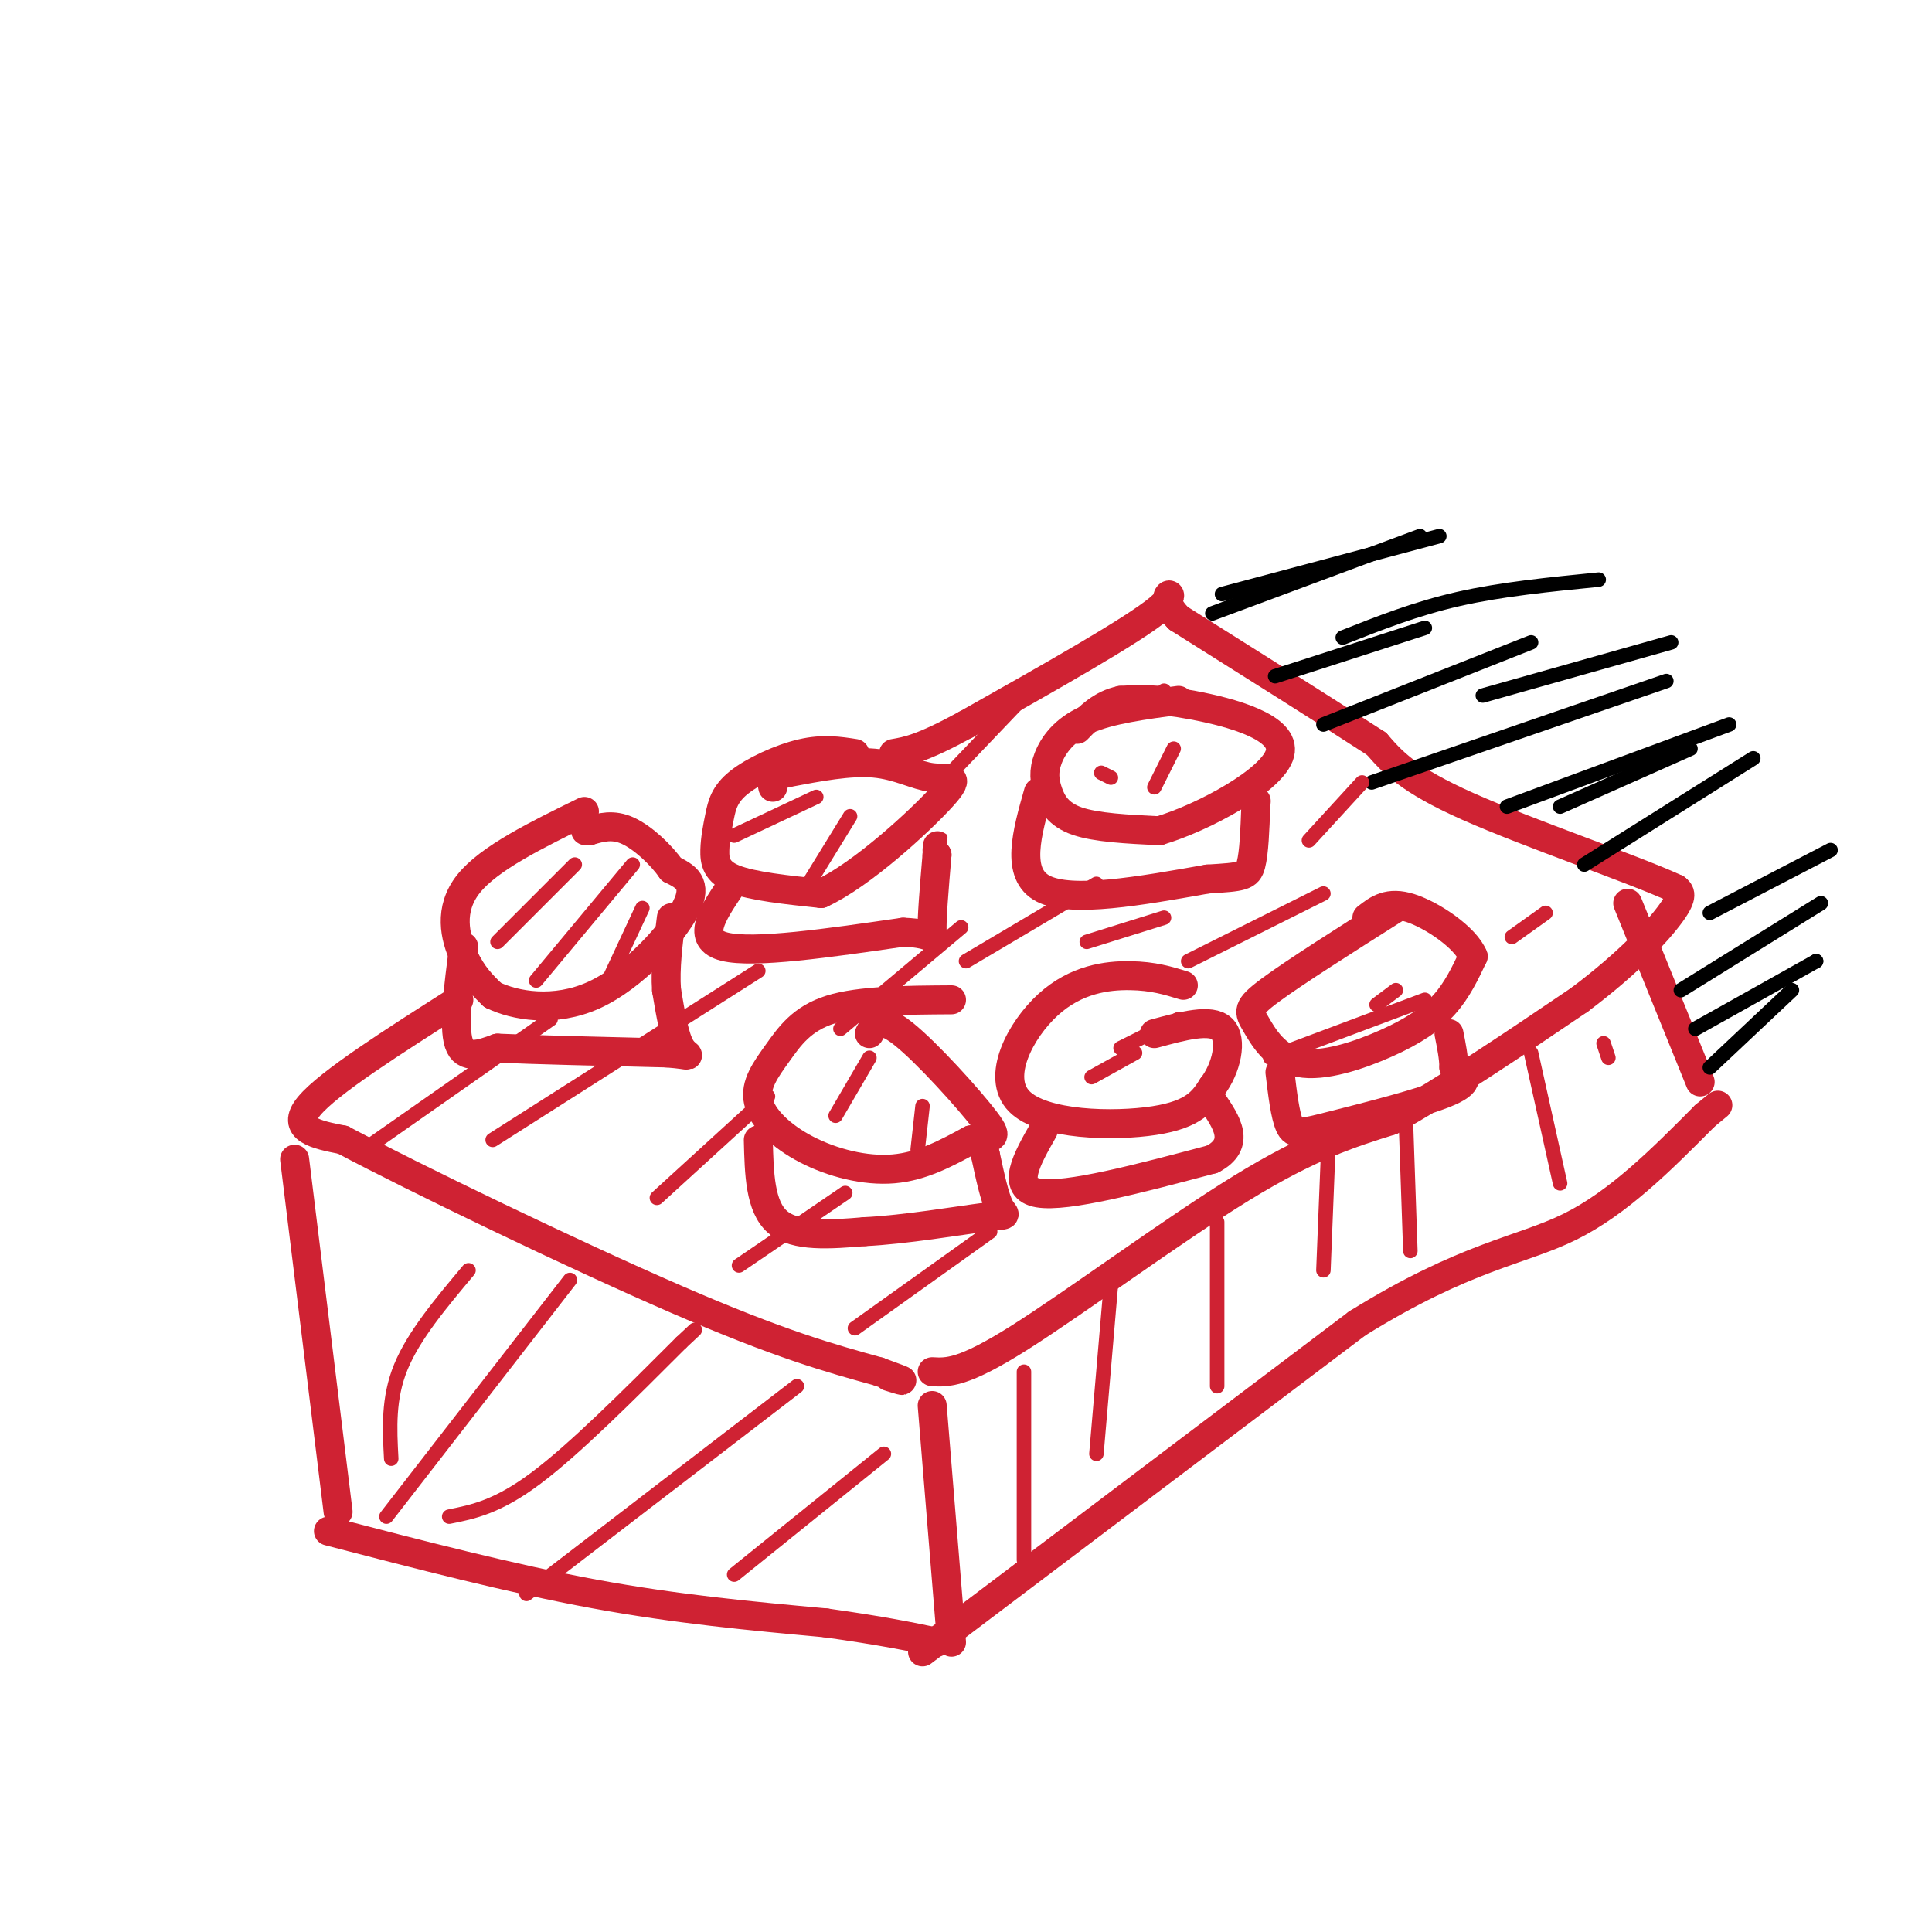 <svg viewBox='0 0 400 400' version='1.1' xmlns='http://www.w3.org/2000/svg' xmlns:xlink='http://www.w3.org/1999/xlink'><g fill='none' stroke='rgb(207,34,51)' stroke-width='6' stroke-linecap='round' stroke-linejoin='round'><path d='M121,168c-9.889,4.844 -19.778,9.689 -24,15c-4.222,5.311 -2.778,11.089 -1,15c1.778,3.911 3.889,5.956 6,8'/><path d='M102,206c4.512,2.214 12.792,3.750 21,0c8.208,-3.750 16.345,-12.786 19,-18c2.655,-5.214 -0.173,-6.607 -3,-8'/><path d='M139,180c-2.111,-3.022 -5.889,-6.578 -9,-8c-3.111,-1.422 -5.556,-0.711 -8,0'/><path d='M122,172c-1.333,0.000 -0.667,0.000 0,0'/><path d='M96,196c-1.083,8.250 -2.167,16.500 -1,20c1.167,3.500 4.583,2.250 8,1'/><path d='M103,217c7.167,0.333 21.083,0.667 35,1'/><path d='M138,218c6.244,0.467 4.356,1.133 3,-1c-1.356,-2.133 -2.178,-7.067 -3,-12'/><path d='M138,205c-0.333,-4.500 0.333,-9.750 1,-15'/><path d='M177,156c-3.289,-0.512 -6.579,-1.025 -11,0c-4.421,1.025 -9.975,3.587 -13,6c-3.025,2.413 -3.522,4.678 -4,7c-0.478,2.322 -0.936,4.702 -1,7c-0.064,2.298 0.268,4.514 4,6c3.732,1.486 10.866,2.243 18,3'/><path d='M170,185c8.434,-3.877 20.518,-15.070 25,-20c4.482,-4.930 1.360,-3.596 -2,-4c-3.360,-0.404 -6.960,-2.544 -12,-3c-5.040,-0.456 -11.520,0.772 -18,2'/><path d='M163,160c-3.500,0.833 -3.250,1.917 -3,3'/><path d='M151,184c-3.500,5.250 -7.000,10.500 -1,12c6.000,1.500 21.500,-0.750 37,-3'/><path d='M187,193c7.044,0.244 6.156,2.356 6,0c-0.156,-2.356 0.422,-9.178 1,-16'/><path d='M194,177c0.167,-2.833 0.083,-1.917 0,-1'/><path d='M244,145c-7.145,0.952 -14.290,1.904 -19,4c-4.710,2.096 -6.984,5.335 -8,8c-1.016,2.665 -0.774,4.756 0,7c0.774,2.244 2.078,4.641 6,6c3.922,1.359 10.461,1.679 17,2'/><path d='M240,172c9.179,-2.726 23.625,-10.542 25,-16c1.375,-5.458 -10.321,-8.560 -18,-10c-7.679,-1.440 -11.339,-1.220 -15,-1'/><path d='M232,145c-4.000,0.833 -6.500,3.417 -9,6'/><path d='M215,164c-2.417,8.500 -4.833,17.000 1,20c5.833,3.000 19.917,0.500 34,-2'/><path d='M250,182c7.244,-0.444 8.356,-0.556 9,-3c0.644,-2.444 0.822,-7.222 1,-12'/><path d='M260,167c0.167,-2.000 0.083,-1.000 0,0'/><path d='M95,207c-13.500,8.583 -27.000,17.167 -31,22c-4.000,4.833 1.500,5.917 7,7'/><path d='M71,236c14.556,7.756 47.444,23.644 69,33c21.556,9.356 31.778,12.178 42,15'/><path d='M182,284c7.333,2.667 4.667,1.833 2,1'/><path d='M197,207c-9.491,0.059 -18.983,0.119 -25,2c-6.017,1.881 -8.560,5.584 -11,9c-2.440,3.416 -4.778,6.544 -4,10c0.778,3.456 4.671,7.238 10,10c5.329,2.762 12.094,4.503 18,4c5.906,-0.503 10.953,-3.252 16,-6'/><path d='M201,236c4.083,-0.762 6.292,0.333 3,-4c-3.292,-4.333 -12.083,-14.095 -17,-18c-4.917,-3.905 -5.958,-1.952 -7,0'/><path d='M157,236c0.167,6.917 0.333,13.833 4,17c3.667,3.167 10.833,2.583 18,2'/><path d='M179,255c8.226,-0.381 19.792,-2.333 25,-3c5.208,-0.667 4.060,-0.048 3,-2c-1.060,-1.952 -2.030,-6.476 -3,-11'/><path d='M204,239c-0.500,-1.833 -0.250,-0.917 0,0'/><path d='M245,204c-3.110,-0.962 -6.220,-1.923 -11,-2c-4.780,-0.077 -11.230,0.732 -17,6c-5.770,5.268 -10.861,14.995 -6,20c4.861,5.005 19.675,5.287 28,4c8.325,-1.287 10.163,-4.144 12,-7'/><path d='M251,225c2.933,-3.800 4.267,-9.800 2,-12c-2.267,-2.200 -8.133,-0.600 -14,1'/><path d='M216,234c-3.417,6.000 -6.833,12.000 -1,13c5.833,1.000 20.917,-3.000 36,-7'/><path d='M251,240c6.000,-3.167 3.000,-7.583 0,-12'/><path d='M289,188c-10.499,6.655 -20.998,13.309 -26,17c-5.002,3.691 -4.506,4.417 -3,7c1.506,2.583 4.022,7.022 9,8c4.978,0.978 12.417,-1.506 18,-4c5.583,-2.494 9.309,-4.998 12,-8c2.691,-3.002 4.345,-6.501 6,-10'/><path d='M305,198c-1.556,-3.867 -8.444,-8.533 -13,-10c-4.556,-1.467 -6.778,0.267 -9,2'/><path d='M265,222c0.536,4.470 1.071,8.940 2,11c0.929,2.060 2.250,1.708 9,0c6.750,-1.708 18.929,-4.774 24,-7c5.071,-2.226 3.036,-3.613 1,-5'/><path d='M301,221c0.000,-2.000 -0.500,-4.500 -1,-7'/><path d='M193,284c3.178,0.178 6.356,0.356 18,-7c11.644,-7.356 31.756,-22.244 46,-31c14.244,-8.756 22.622,-11.378 31,-14'/><path d='M288,232c11.667,-6.500 25.333,-15.750 39,-25'/><path d='M327,207c10.244,-7.667 16.356,-14.333 19,-18c2.644,-3.667 1.822,-4.333 1,-5'/><path d='M347,184c-8.556,-3.978 -30.444,-11.422 -43,-17c-12.556,-5.578 -15.778,-9.289 -19,-13'/><path d='M285,154c-10.000,-6.500 -25.500,-16.250 -41,-26'/><path d='M244,128c-5.489,-5.556 1.289,-6.444 -4,-2c-5.289,4.444 -22.644,14.222 -40,24'/><path d='M200,150c-9.167,5.000 -12.083,5.500 -15,6'/><path d='M61,240c0.000,0.000 9.000,73.000 9,73'/><path d='M68,317c18.917,4.917 37.833,9.833 55,13c17.167,3.167 32.583,4.583 48,6'/><path d='M171,336c11.833,1.667 17.417,2.833 23,4'/><path d='M193,291c0.000,0.000 4.000,49.000 4,49'/><path d='M191,342c0.000,0.000 90.000,-68.000 90,-68'/><path d='M281,274c22.533,-14.000 33.867,-15.000 44,-20c10.133,-5.000 19.067,-14.000 28,-23'/><path d='M353,231c4.667,-3.833 2.333,-1.917 0,0'/><path d='M337,187c0.000,0.000 15.000,37.000 15,37'/></g>
<g fill='none' stroke='rgb(0,0,0)' stroke-width='3' stroke-linecap='round' stroke-linejoin='round'><path d='M354,221c0.000,0.000 17.000,-16.000 17,-16'/><path d='M351,213c0.000,0.000 25.000,-14.000 25,-14'/><path d='M376,199c0.000,0.000 0.000,0.000 0,0'/><path d='M348,205c0.000,0.000 29.000,-18.000 29,-18'/><path d='M354,189c0.000,0.000 25.000,-13.000 25,-13'/><path d='M328,179c0.000,0.000 35.000,-22.000 35,-22'/><path d='M312,167c0.000,0.000 46.000,-17.000 46,-17'/><path d='M284,162c0.000,0.000 61.000,-21.000 61,-21'/><path d='M274,150c0.000,0.000 43.000,-17.000 43,-17'/><path d='M264,140c0.000,0.000 31.000,-10.000 31,-10'/><path d='M251,127c0.000,0.000 43.000,-16.000 43,-16'/><path d='M253,123c0.000,0.000 45.000,-12.000 45,-12'/><path d='M278,132c7.583,-3.000 15.167,-6.000 24,-8c8.833,-2.000 18.917,-3.000 29,-4'/><path d='M307,144c0.000,0.000 39.000,-11.000 39,-11'/><path d='M323,167c0.000,0.000 27.000,-12.000 27,-12'/></g>
<g fill='none' stroke='rgb(207,34,51)' stroke-width='3' stroke-linecap='round' stroke-linejoin='round'><path d='M81,302c-0.333,-6.250 -0.667,-12.500 2,-19c2.667,-6.500 8.333,-13.250 14,-20'/><path d='M80,314c0.000,0.000 38.000,-49.000 38,-49'/><path d='M93,314c5.000,-1.000 10.000,-2.000 18,-8c8.000,-6.000 19.000,-17.000 30,-28'/><path d='M141,278c5.000,-4.667 2.500,-2.333 0,0'/><path d='M109,330c0.000,0.000 56.000,-43.000 56,-43'/><path d='M152,326c0.000,0.000 31.000,-25.000 31,-25'/><path d='M212,284c0.000,0.000 0.000,39.000 0,39'/><path d='M230,266c0.000,0.000 -3.000,35.000 -3,35'/><path d='M252,253c0.000,0.000 0.000,34.000 0,34'/><path d='M275,238c0.000,0.000 -1.000,25.000 -1,25'/><path d='M291,230c0.000,0.000 1.000,29.000 1,29'/><path d='M317,218c0.000,0.000 6.000,27.000 6,27'/><path d='M332,216c0.000,0.000 1.000,3.000 1,3'/><path d='M119,179c0.000,0.000 -16.000,16.000 -16,16'/><path d='M131,179c0.000,0.000 -20.000,24.000 -20,24'/><path d='M133,188c0.000,0.000 -7.000,15.000 -7,15'/><path d='M180,219c0.000,0.000 -7.000,12.000 -7,12'/><path d='M191,229c0.000,0.000 -1.000,9.000 -1,9'/><path d='M235,218c0.000,0.000 -9.000,5.000 -9,5'/><path d='M244,211c0.000,0.000 -12.000,6.000 -12,6'/><path d='M169,165c0.000,0.000 -17.000,8.000 -17,8'/><path d='M176,169c0.000,0.000 -8.000,13.000 -8,13'/><path d='M228,160c0.000,0.000 2.000,1.000 2,1'/><path d='M243,155c0.000,0.000 -4.000,8.000 -4,8'/><path d='M289,205c0.000,0.000 -4.000,3.000 -4,3'/><path d='M295,207c0.000,0.000 -32.000,12.000 -32,12'/><path d='M74,239c0.000,0.000 40.000,-28.000 40,-28'/><path d='M102,236c0.000,0.000 55.000,-35.000 55,-35'/><path d='M136,248c0.000,0.000 23.000,-21.000 23,-21'/><path d='M153,262c0.000,0.000 22.000,-15.000 22,-15'/><path d='M177,275c0.000,0.000 28.000,-20.000 28,-20'/><path d='M174,213c0.000,0.000 25.000,-21.000 25,-21'/><path d='M195,162c0.000,0.000 21.000,-22.000 21,-22'/><path d='M200,199c0.000,0.000 27.000,-16.000 27,-16'/><path d='M225,195c0.000,0.000 16.000,-5.000 16,-5'/><path d='M246,199c0.000,0.000 28.000,-14.000 28,-14'/><path d='M313,194c0.000,0.000 7.000,-5.000 7,-5'/><path d='M271,174c0.000,0.000 11.000,-12.000 11,-12'/><path d='M239,146c0.000,0.000 2.000,-3.000 2,-3'/></g>
</svg>